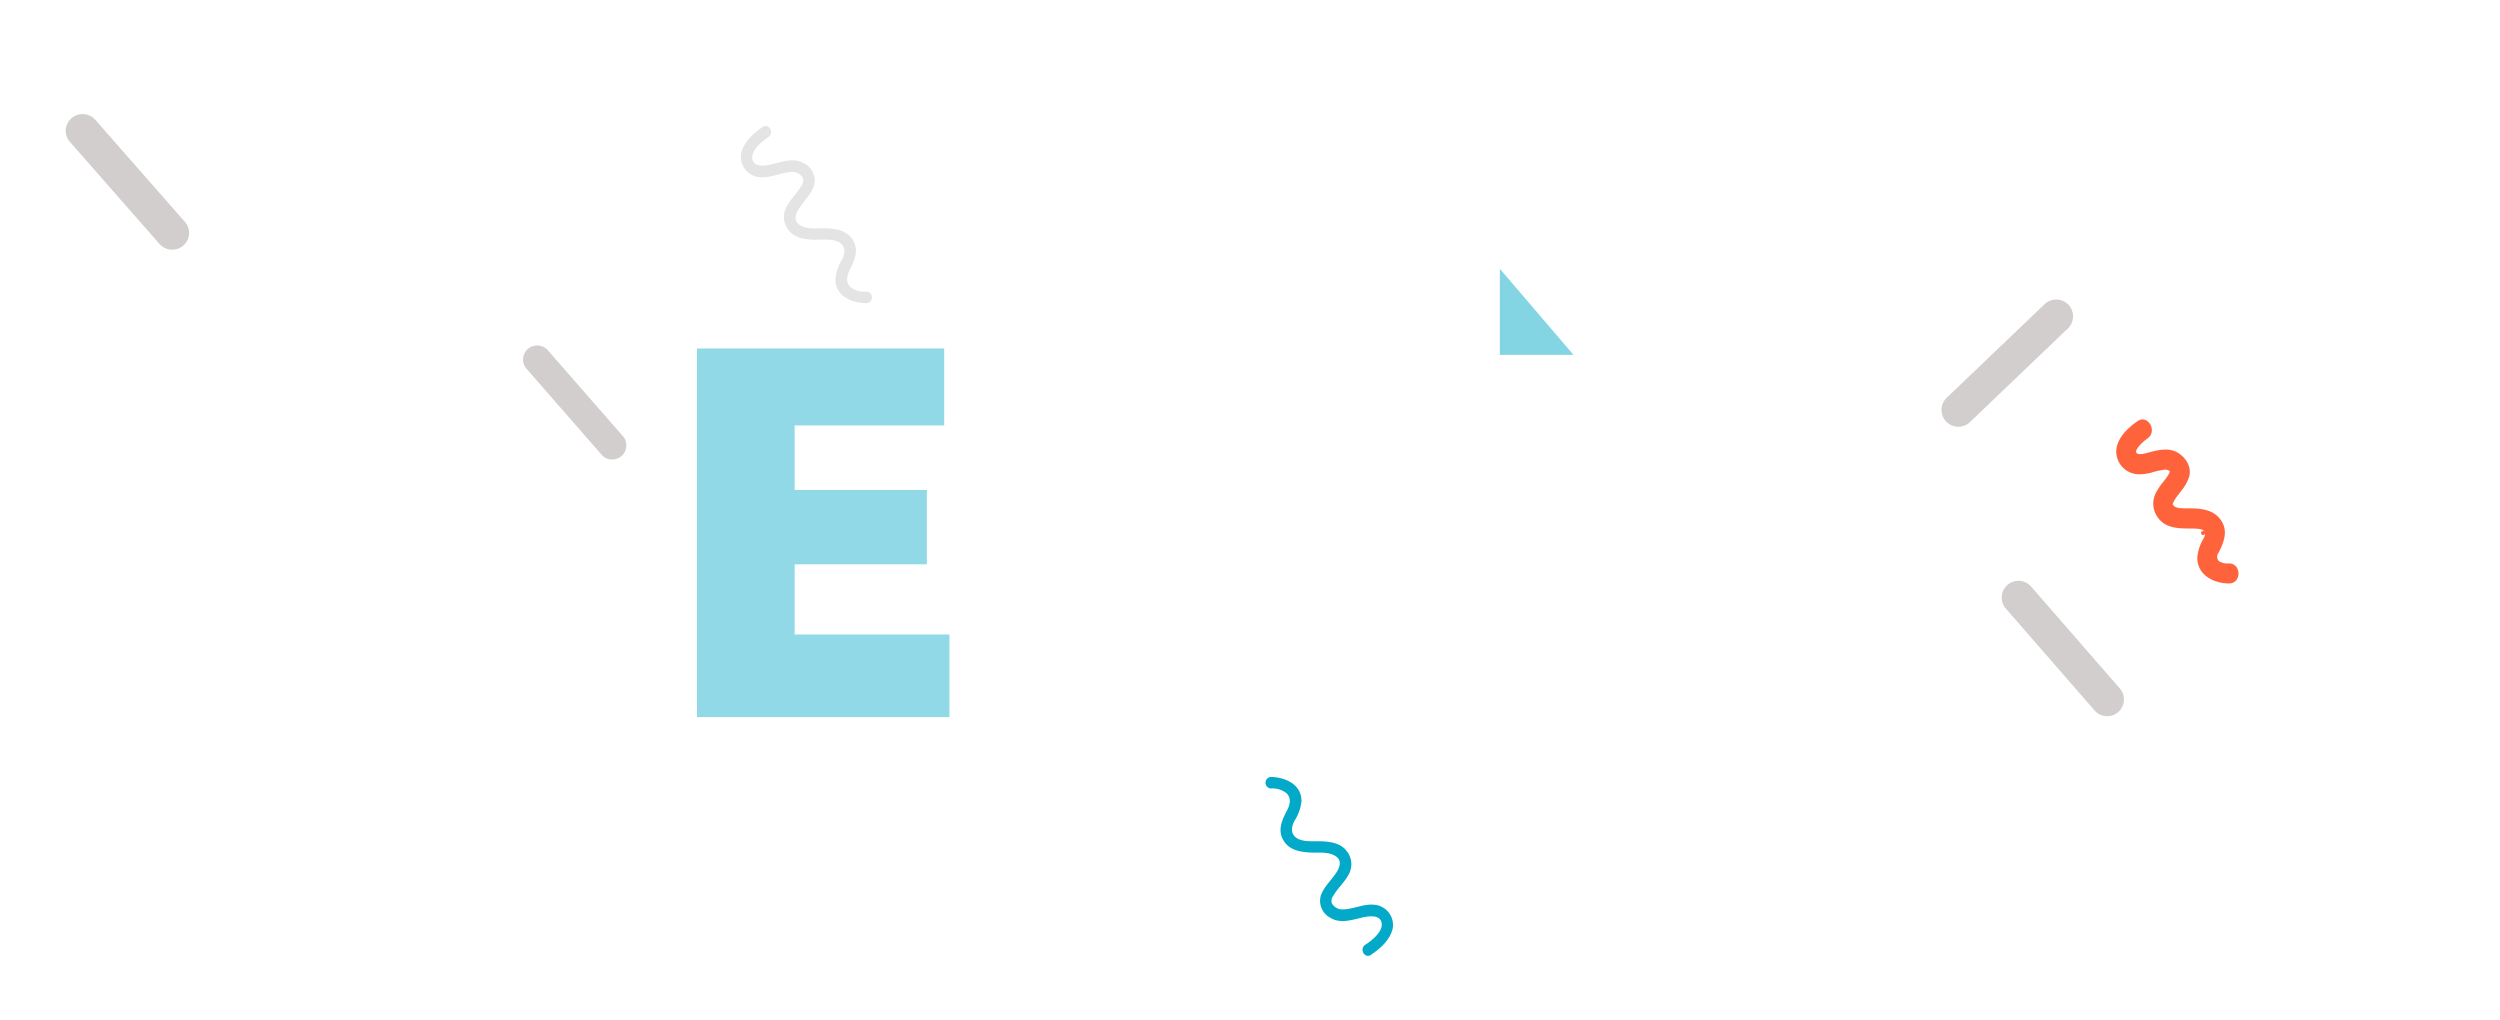 <svg id="GRAFIKA_fejlec" data-name="GRAFIKA fejlec" xmlns="http://www.w3.org/2000/svg" width="495" height="202" viewBox="0 0 495 202">
  <defs>
    <style>
      .cls-1 {
        fill: #ff633c;
      }

      .cls-1, .cls-2, .cls-3, .cls-4, .cls-5, .cls-6 {
        fill-rule: evenodd;
      }

      .cls-2 {
        fill: #e4e4e4;
      }

      .cls-3, .cls-6 {
        fill: #02a9c8;
      }

      .cls-4 {
        fill: #d2cece;
      }

      .cls-5 {
        fill: #83d5e4;
      }

      .cls-6 {
        opacity: 0.43;
      }
    </style>
  </defs>
  <g id="_2" data-name="2">
    <path class="cls-1" d="M423.2,83.417c-1.79,1.236-3.713,3.025-4.123,5.279a4.5,4.5,0,0,0,4.216,5.2,8.821,8.821,0,0,0,2.818-.357,15.466,15.466,0,0,1,2.5-.546,1.283,1.283,0,0,1,.6.079,0.451,0.451,0,0,1,.319.234c0.516,0.488-.1-0.23.148,0.19-0.219-.364-0.035-0.087,0,0.073-0.141-.595-0.079.232,0-0.366a2.409,2.409,0,0,1-.109.417c0.156-.487-0.067.116-0.129,0.227a8.468,8.468,0,0,1-.564.851,0.79,0.79,0,0,1-.127.17c-0.111.145-.224,0.288-0.336,0.432a14.106,14.106,0,0,0-1.481,2.156,4.661,4.661,0,0,0,.648,5.419c1.234,1.46,3.211,1.713,5,1.759,0.8,0.021,1.6,0,2.4.051,0.034,0,.667.072,0.238,0.011,0.182,0.026.361,0.067,0.539,0.109a4.289,4.289,0,0,1,.5.16c-0.506-.185.419,0.344,0,0,0.053,0.043.383,0.448,0.15,0.121a2.8,2.8,0,0,1,.185.324,0.4,0.4,0,1,0,.017.1,2.167,2.167,0,0,1-.245,1.01,8.871,8.871,0,0,0-1.3,3.9c0,3.484,3.267,5.074,6.253,5.107,2.541,0.029,2.539-3.946,0-3.974a3.01,3.01,0,0,1-1.974-.461,1.255,1.255,0,0,1-.031-1.7c1.043-2.1,1.918-4.317.39-6.464-1.218-1.711-3.146-2.157-5.125-2.249-0.8-.038-1.6-0.014-2.405-0.043-0.193-.007-0.385-0.021-0.578-0.036-0.609-.049.376,0.074-0.207-0.029a4.971,4.971,0,0,1-.509-0.125q-0.323-.117,0,0.02a2.819,2.819,0,0,1-.285-0.157,1.05,1.05,0,0,1-.278-0.311c-0.294-.445.079,0.336-0.073-0.133s0,0.411-.011-0.075-0.1.417,0.008-.071c0.019-.083.2-0.559,0.012-0.12a6.3,6.3,0,0,1,.6-1.03c0.44-.651.677-0.9,1.31-1.734a8.357,8.357,0,0,0,1.2-2.169c0.746-2-.479-4.036-2.174-5.037-1.912-1.129-4.152-.452-6.13.067q-0.53.139-1.07,0.233c0.362-.063-0.811-0.035-0.372.026a2.845,2.845,0,0,1-.381-0.093c0.353,0.1-.24-0.162-0.017.012-0.171-.134-0.33-0.523-0.3-0.228-0.086-.864,1.454-2.252,2.264-2.811,2.083-1.437.115-4.883-1.988-3.432h0Z"/>
    <path class="cls-2" d="M151,25.143c-1.853,1.265-3.854,3.093-4.278,5.4a4.035,4.035,0,0,0,3.807,4.547c2.141,0.166,4.087-.953,6.195-1.041a2.412,2.412,0,0,1,2.228,1.147,1.608,1.608,0,0,1-.269,1.56c-0.831,1.484-2.136,2.644-2.923,4.16a4.136,4.136,0,0,0,.575,4.858c1.24,1.45,3.223,1.645,5.009,1.691,1.536,0.04,3.814-.321,5.109.723,1.039,0.837.823,2.117,0.3,3.178A8.9,8.9,0,0,0,165.4,55.29c0,3.368,3.3,4.709,6.139,4.74a1.146,1.146,0,0,0,0-2.291,4.506,4.506,0,0,1-3.112-.867c-1.027-.939-0.761-2.258-0.215-3.343,1.039-2.069,1.982-4.17.454-6.294-1.153-1.6-3.133-1.939-4.981-2.025-1.657-.077-3.717.289-5.216-0.582-1.549-.9-0.893-2.43-0.114-3.572,0.963-1.41,2.193-2.6,2.805-4.226a3.8,3.8,0,0,0-2.006-4.511c-1.923-1.123-4.284-.32-6.258.192-1.211.314-3.753,0.761-3.946-1.161-0.17-1.693,1.984-3.394,3.207-4.229s0.067-2.814-1.158-1.978h0Z"/>
    <path id="Shape_10_copy" data-name="Shape 10 copy" class="cls-3" d="M271.424,189.07c1.863-1.23,3.884-3.02,4.348-5.317a4.025,4.025,0,0,0-3.694-4.615c-2.123-.205-4.076.877-6.17,0.927a2.391,2.391,0,0,1-2.191-1.188,1.61,1.61,0,0,1,.3-1.554c0.852-1.468,2.17-2.6,2.979-4.1a4.155,4.155,0,0,0-.48-4.866c-1.2-1.472-3.169-1.7-4.942-1.782-1.523-.068-3.792.251-5.058-0.816-1.016-.856-0.777-2.131-0.243-3.182a8.93,8.93,0,0,0,1.42-3.894c0.061-3.366-3.184-4.767-6.006-4.851a1.146,1.146,0,0,0-.043,2.289,4.453,4.453,0,0,1,3.074.923c1,0.958.713,2.271,0.151,3.345-1.071,2.049-2.046,4.132-.569,6.282,1.115,1.622,3.074,2,4.907,2.115,1.644,0.107,3.7-.221,5.168.678,1.521,0.929.841,2.445,0.046,3.572-0.982,1.391-2.225,2.56-2.864,4.171a3.8,3.8,0,0,0,1.907,4.546c1.888,1.158,4.248.4,6.217-.077,1.208-.292,3.741-0.691,3.9,1.233,0.137,1.695-2.033,3.356-3.263,4.168s-0.119,2.811,1.113,2h0Z"/>
    <path id="Rounded_Rectangle_2_copy_13" data-name="Rounded Rectangle 2 copy 13" class="cls-4" d="M14.165,23.408a3.37,3.37,0,0,1,4.722.328l17.74,20.214a3.292,3.292,0,0,1-.331,4.676,3.37,3.37,0,0,1-4.722-.328L13.834,28.083A3.291,3.291,0,0,1,14.165,23.408Z"/>
    <path id="Rounded_Rectangle_2_copy_10" data-name="Rounded Rectangle 2 copy 10" class="cls-4" d="M409.538,60.331a3.33,3.33,0,0,1-.105,4.708L389.989,83.63a3.331,3.331,0,0,1-4.6-4.816l19.444-18.59A3.329,3.329,0,0,1,409.538,60.331Z"/>
    <path id="Rounded_Rectangle_2_copy_6" data-name="Rounded Rectangle 2 copy 6" class="cls-4" d="M104.528,69.086a2.812,2.812,0,0,1,3.953.275l14.853,17a2.778,2.778,0,0,1-.277,3.933,2.813,2.813,0,0,1-3.954-.275l-14.852-17A2.778,2.778,0,0,1,104.528,69.086Z"/>
    <path id="Rounded_Rectangle_2_copy_12" data-name="Rounded Rectangle 2 copy 12" class="cls-4" d="M397.481,115.816a3.325,3.325,0,0,1,4.684.327l17.6,20.214a3.318,3.318,0,0,1-5.012,4.348l-17.6-20.213A3.31,3.31,0,0,1,397.481,115.816Z"/>
    <path id="Shape_5_copy_3" data-name="Shape 5 copy 3" class="cls-5" d="M296.966,53.215l14.59,17.054h-14.59V53.215Z"/>
    <path id="E_copy" data-name="E copy" class="cls-6" d="M138.008,141.986H187.99V125.631H157.343v-13.9H183.52V97.01H157.343V84.233H186.95V69H138.008v72.983Z"/>
  </g>
</svg>
